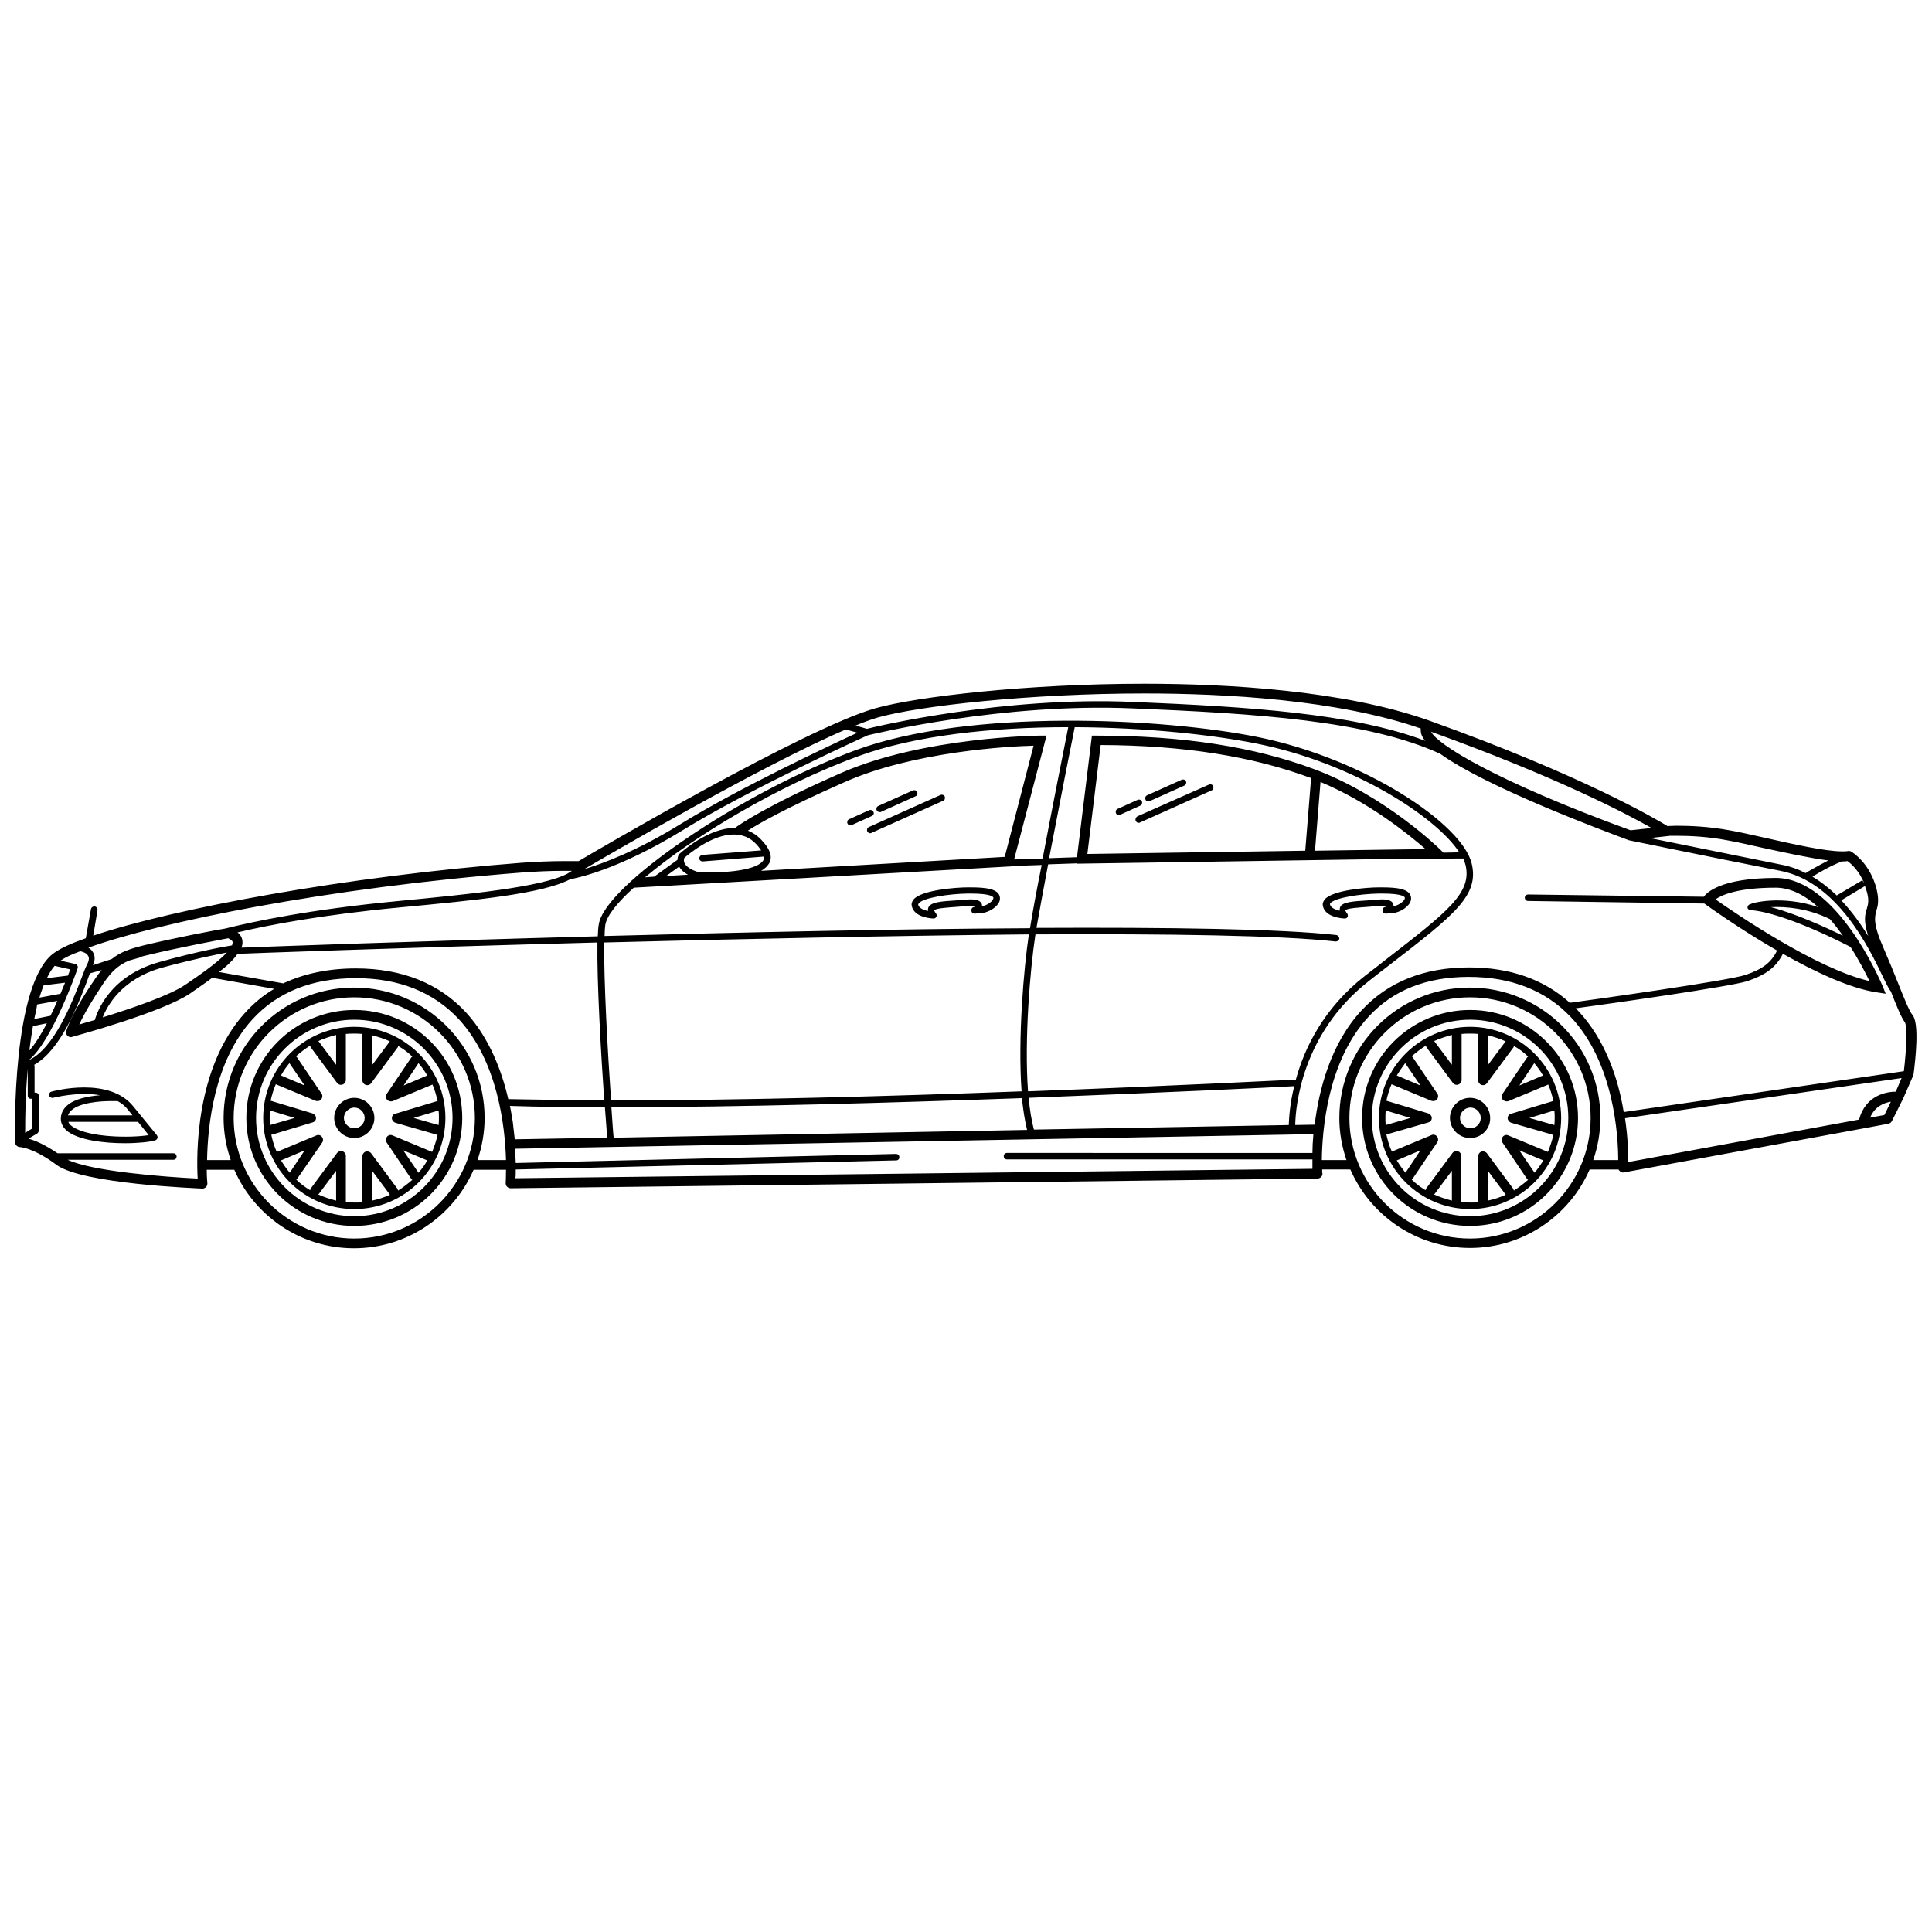 <?xml version="1.0" encoding="UTF-8"?>
<!-- Uploaded to: SVG Repo, www.svgrepo.com, Generator: SVG Repo Mixer Tools -->
<svg width="800px" height="800px" version="1.1" viewBox="144 144 512 512" xmlns="http://www.w3.org/2000/svg">
 <defs>
  <clipPath id="a">
   <path d="m148.09 325h503.81v150h-503.81z"/>
  </clipPath>
 </defs>
 <g clip-path="url(#a)">
  <path d="m376.32 358.71c-0.172-0.43 0-0.945 0.43-1.117l9.195-4.125c0.43-0.172 0.945 0 1.117 0.43 0.172 0.43 0 0.945-0.43 1.117l-9.109 4.121c-0.086 0.086-0.258 0.086-0.344 0.086-0.344 0-0.688-0.172-0.859-0.512zm-0.859 0.426c-0.172-0.43-0.688-0.602-1.117-0.43l-5.328 2.406c-0.43 0.172-0.602 0.688-0.43 1.117 0.172 0.344 0.43 0.516 0.773 0.516 0.086 0 0.258 0 0.344-0.086l5.328-2.406c0.43-0.172 0.688-0.688 0.43-1.117zm17.789-4.465-18.992 8.508c-0.43 0.172-0.602 0.688-0.43 1.117 0.172 0.344 0.43 0.516 0.773 0.516 0.086 0 0.258 0 0.344-0.086l18.992-8.508c0.43-0.172 0.602-0.688 0.43-1.117-0.172-0.43-0.688-0.602-1.117-0.43zm55.082 1.719c0.086 0 0.258 0 0.344-0.086l9.195-4.125c0.43-0.172 0.602-0.688 0.43-1.117-0.172-0.43-0.688-0.602-1.117-0.43l-9.195 4.125c-0.43 0.172-0.602 0.688-0.43 1.117 0.086 0.344 0.43 0.516 0.773 0.516zm-7.82 3.606c0.086 0 0.258 0 0.344-0.086l5.328-2.406c0.43-0.172 0.602-0.688 0.43-1.117-0.172-0.43-0.688-0.602-1.117-0.43l-5.328 2.406c-0.43 0.172-0.602 0.688-0.43 1.117 0.086 0.344 0.43 0.516 0.773 0.516zm4.469 1.547c0.172 0.344 0.43 0.516 0.773 0.516 0.086 0 0.258 0 0.344-0.086l18.992-8.508c0.43-0.172 0.602-0.688 0.43-1.117-0.172-0.43-0.688-0.602-1.117-0.43l-18.992 8.422c-0.43 0.258-0.602 0.773-0.43 1.203zm206.14 67.113c0 0.086-0.086 0.258-0.086 0.344l-2.664 6.102-3.008 6.016c-0.172 0.344-0.516 0.602-0.945 0.688l-6.445 1.203-63.59 11.688c-0.43 0.086-0.773 0-1.117-0.344-0.172-0.172-0.258-0.258-0.344-0.43h-7.648c-5.328 12.203-17.531 20.797-31.707 20.797-14.18 0-26.379-8.594-31.707-20.797l-7.473-0.004c0 0.602 0 0.945 0.086 1.031 0 0.344-0.086 0.688-0.344 0.945-0.258 0.258-0.602 0.43-0.945 0.43l-213.88 2.578c-0.344 0-0.688-0.172-0.945-0.43-0.258-0.258-0.344-0.602-0.344-0.945 0-0.086 0.086-1.375 0.086-3.523h-8.594c-5.328 12.203-17.531 20.797-31.707 20.797-14.18 0-26.379-8.594-31.707-20.797h-7.305c0 2.148 0.172 3.523 0.172 3.523 0 0.344-0.086 0.773-0.344 1.031-0.258 0.258-0.602 0.43-0.945 0.43-1.289-0.086-31.793-1.203-38.668-6.273-6.102-4.555-9.625-4.727-9.711-4.727-0.688 0-1.289-0.602-1.289-1.289-0.086-1.719-0.945-42.535 10.484-50.27 1.719-1.203 4.555-2.492 8.25-3.781l1.375-7.734c0.086-0.43 0.516-0.773 1.031-0.688 0.43 0.086 0.773 0.516 0.688 1.031l-1.121 6.707c21.141-7.133 66.77-15.727 113.69-19.336 3.695-0.258 7.477-0.43 11.086-0.43h3.867c5.07-3.008 59.895-35.145 78.539-40.473 11.172-3.18 40.902-6.531 71.32-6.531 22 0 52.934 1.719 75.617 9.797 40.816 14.609 60.238 26.207 63.074 27.926 0.516 0 1.289-0.086 2.492-0.086 3.266 0 8.336 0.172 13.922 1.203 2.578 0.43 5.844 1.203 9.367 1.977 7.562 1.719 16.07 3.609 20.453 3.609 0.602 0 1.203 0 1.547-0.086 0.344-0.086 0.688 0 0.945 0.172 0.172 0.086 4.984 3.008 6.703 9.969 0.688 2.922 0.344 4.383-0.086 5.672-0.43 1.719-0.945 3.438 1.977 10.055 1.375 3.18 2.664 6.273 3.781 9.109 1.547 3.867 3.008 7.562 3.867 8.508 1.797 2.231 0.766 11.684 0.25 15.637zm-6.016-21.914c-0.43-0.516-0.945-1.461-2.062-3.781-3.609-7.562-12.117-25.262-27.238-28.184-19.68-3.867-39.871-8.078-40.043-8.078l-0.258-0.086c-7.133-2.664-37.723-14.094-49.84-22.859-19.164-8.766-48.379-10.656-81.633-12.031-34.457-1.461-68.23 6.703-70.035 7.133-1.375 0.602-31.191 14.18-48.809 25.004-17.789 11-29.129 12.977-30.074 13.148-7.305 3.867-25.176 5.586-45.199 7.477-20.883 1.977-35.059 4.727-42.965 6.617 0.773 0.602 1.203 1.375 1.289 2.234 0.086 0.602 0 1.203-0.258 1.805 6.875-0.258 46.316-1.719 94.438-3.008 0.086-1.289 0.086-2.32 0.258-3.094 1.375-10.312 37.637-34.973 68.059-46.23 29.988-11.086 81.461-8.594 106.81-3.438 28.184 5.758 53.879 22.945 56.457 33.426 2.062 8.508-4.469 13.578-21.828 26.98-1.719 1.289-3.438 2.664-5.414 4.211-17.789 13.922-19.422 33.254-19.508 38.152l5.156-0.086c1.117-9.195 4.211-21.484 12.461-30.332 7.047-7.562 16.586-11.344 28.441-11.344 10.914 0 19.852 3.18 26.723 9.367 5.844-0.773 42.02-5.844 46.574-7.391 4.555-1.547 6.789-3.266 8.336-6.445-10.141-5.844-18.562-11.945-19.164-12.375l-0.086-0.086-46.746-0.68c-0.516 0-0.859-0.43-0.859-0.859 0-0.516 0.43-0.859 0.859-0.859l46.574 0.602c0.602-0.859 4.125-4.984 19.078-4.984 16.156 0 27.754 27.41 28.27 28.527l0.859 2.148-2.234-0.344c-7.219-1.031-16.586-5.5-25.004-10.227-1.805 3.523-4.383 5.5-9.367 7.219-4.383 1.461-36.691 6.016-45.543 7.219 0.172 0.172 0.344 0.344 0.516 0.516 7.477 7.906 10.828 18.477 12.203 26.98l74.242-10.828c0.688-5.586 0.945-11.945 0.258-12.977-0.945-1.285-2.148-4.207-3.695-8.16zm-31.793-22.34c6.875 1.805 14.953 5.586 19.078 7.562-1.031-1.461-2.234-3.008-3.438-4.383-5.93-2.922-11.688-3.352-15.641-3.18zm12.547 0c-3.352-3.008-7.219-5.156-11.258-5.156-9.969 0-14.266 1.891-15.984 3.094 5.414 3.781 26.723 18.391 40.816 21.656-1.031-2.148-2.75-5.5-5.07-9.109h-0.086c-0.172-0.086-17.102-9.023-26.465-9.711-0.086 0-0.172 0-0.172-0.086h-0.086c-0.086 0-0.086-0.086-0.172-0.086l-0.172-0.172c0-0.086-0.086-0.086-0.086-0.172v-0.172-0.172c0-0.086 0-0.086 0.086-0.172 0-0.086 0-0.086 0.086-0.172l0.086-0.086c0-0.086 0.086-0.086 0.172-0.172h0.086c0.086-0.086 0.172-0.086 0.258-0.086 0.172-0.344 8.336-2.492 17.961 0.773zm-387.55 16.242c12.203 0 22.086 3.953 29.215 11.688 6.188 6.789 9.453 15.469 11.172 22.945 7.906 0.172 16.414 0.258 25.434 0.344-0.859-12.289-1.977-31.707-1.805-41.848-51.816 1.375-93.492 2.922-95.383 3.008-1.031 1.547-2.75 3.18-4.898 4.812l17.016 3.008c5.5-2.582 11.945-3.957 19.25-3.957zm-66.852 3.867c-2.922 4.383-5.156 8.078-6.445 11 1.117-0.344 2.492-0.773 4.125-1.203 0.602-2.234 4.039-11.773 17.188-15.383 10.227-2.836 16.93-4.039 19.164-4.383 0.086-0.344 0.172-0.602 0.172-0.859-0.086-0.43-0.602-0.773-1.203-1.031-2.148 0.43-13.32 2.492-21.742 4.555-0.516 0.086-1.031 0.258-1.547 0.43v0.086l-3.012 0.859c-2.836 1.203-4.641 2.922-6.699 5.93zm-0.258 9.105c7.477-2.32 17.617-5.758 21.828-8.594 3.008-2.062 8.422-5.672 11.086-8.594-3.094 0.602-9.023 1.805-17.273 4.039-10.66 3.012-14.441 10.141-15.641 13.148zm334.52-10.996c1.891-1.461 3.695-2.836 5.414-4.211 16.758-12.977 23.031-17.875 21.227-25.262-0.172-0.516-0.344-1.117-0.602-1.719v0.086l-16.758 0.086-85.672 1.289v-0.086l-7.562 0.258c-1.289 6.789-2.406 12.977-3.094 16.844 35.23-0.172 65.051 0.258 79.484 1.891 0.43 0.086 0.773 0.516 0.773 0.945 0 0.43-0.516 0.773-0.945 0.773-14.438-1.633-44.254-2.062-79.57-1.891 0 0.172-0.086 0.344-0.086 0.516-1.289 8.508-2.922 27.238-1.891 41.074 37.293-1.375 66.598-2.922 70.977-3.094 2.238-8.254 7.309-18.91 18.305-27.5zm16.07-33.602c-4.555-3.953-15.039-12.461-27.84-17.789l-1.461 18.219zm-30.332-18.816c-15.469-5.758-33.684-8.68-55.77-8.766l-3.523 28.871 57.746-0.859zm39.27 19.676c-6.102-9.367-27.926-23.629-53.535-28.785-11.945-2.406-29.73-4.297-48.379-4.383-0.773 3.781-4.039 20.367-6.789 34.715l7.391-0.258 3.953-32.223h1.117c22.945 0 41.848 2.922 57.918 8.938 18.648 6.961 32.91 20.883 33.512 21.484l0.602 0.602zm-103.63-33.168c-19.938 0-40.645 2.148-55.77 7.734-21.309 7.82-43.652 21.309-56.371 32.051l2.406-0.172 6.188-4.469c0-0.43 0.086-0.945 0.344-1.375l0.086-0.172 0.172-0.086c0.258-0.258 7.391-6.789 14.438-6.789h0.172c1.117-0.859 8.078-5.758 28.184-14.609 21.742-9.539 52.418-9.883 52.762-9.883h1.633l-8.594 32.828 7.562-0.258c2.664-14.09 5.93-30.504 6.789-34.801zm-106.55 39.441 5.758-0.344c-0.945-0.516-1.805-1.203-2.32-2.148zm4.812-4.812c-0.172 0.516-0.172 1.031 0.086 1.461 0.688 1.375 3.094 2.234 4.039 2.406h2.234c8.164 0 13.75-1.289 14.695-3.438 0.086-0.258 0.086-0.516 0.086-0.773l-16.242 1.289h-0.086c-0.43 0-0.859-0.344-0.859-0.773 0-0.516 0.344-0.859 0.773-0.945l15.641-1.203c-0.43-0.602-0.859-1.203-1.375-1.719-1.633-1.719-3.609-2.492-5.93-2.492-5.844 0-12.031 5.328-13.062 6.188zm20.367 3.438 64.535-3.695 7.648-29.473c-6.703 0.172-31.707 1.547-50.012 9.625-16.156 7.133-23.203 11.258-25.691 12.891 1.289 0.516 2.492 1.289 3.523 2.406 2.234 2.32 3.008 4.297 2.234 6.016-0.434 0.855-1.207 1.629-2.238 2.231zm-41.332 14.438c-0.086 0.773-0.172 1.719-0.172 2.836 36.176-0.945 77.164-1.891 112.74-2.062 0.602-3.781 1.719-9.969 3.094-16.758l-7.648 0.258v0.086l-100.45 5.672c-4.555 4.125-7.219 7.562-7.562 9.969zm-0.258 4.555c-0.172 9.969 0.945 29.473 1.805 41.848 34.285 0 74.672-1.117 108.79-2.406-1.031-14.008 0.602-32.738 1.891-41.332v-0.258c-35.492 0.344-76.395 1.203-112.48 2.148zm-23.719 52.16 24.488-0.43c-0.086-1.633-0.344-4.469-0.602-8.078-8.938 0-17.359-0.086-25.176-0.344 0.344 1.461 0.516 2.922 0.773 4.297 0.172 1.547 0.344 3.094 0.516 4.555zm135.77-2.492c-0.602-2.406-1.031-5.242-1.375-8.422-33.855 1.203-73.984 2.406-108.1 2.406h-0.688c0.258 3.695 0.43 6.531 0.602 8.078zm69.348-1.289c0.086-1.805 0.258-5.586 1.461-10.312-5.844 0.344-34.371 1.719-70.375 3.094 0.258 3.18 0.773 6.102 1.375 8.422zm-186.73-67.801c4.812-1.461 13.836-4.727 25.52-11.945 15.297-9.453 39.613-20.883 46.918-24.23l-3.094-0.859c-22.512 9.625-64.531 34.199-69.344 37.035zm277.3-10.312 5.586-0.602c-6.961-3.953-25.52-13.664-58.434-25.52 1.547 3.266 16.672 12.891 52.848 26.121zm62.645 16.328c-0.172-0.516-0.344-1.031-0.516-1.547l-6.273 3.781c2.836 3.008 5.156 6.273 7.133 9.453-1.289-4.039-0.859-5.672-0.344-7.305 0.344-1.203 0.602-2.148 0-4.383zm-5.156-8.164c-0.43 0.086-0.945 0.086-1.461 0.086-2.75 1.031-6.188 3.008-7.82 4.039 2.32 1.375 4.469 3.094 6.445 4.984l6.789-4.039 0.516 0.859c-1.375-3.438-3.609-5.328-4.469-5.93zm-45.199-6.703h-1.805l-5.328 0.602c7.305 1.461 21.141 4.297 34.801 7.047 2.32 0.43 4.469 1.203 6.445 2.234 0.516-0.344 3.18-1.891 6.016-3.352-4.812-0.602-11.43-2.062-17.445-3.352-3.523-0.773-6.789-1.547-9.281-1.977-5.328-1.031-10.223-1.203-13.402-1.203zm-217.66-29.215 3.008 0.859c3.008-0.773 36.348-8.594 70.289-7.133 30.934 1.289 58.348 3.008 77.68 10.312-0.602-0.688-0.945-1.375-1.117-1.977-0.086-0.43-0.086-0.859-0.086-1.289-22.078-7.648-51.898-9.281-73.207-9.281-30.25 0-59.637 3.266-70.637 6.359-1.719 0.516-3.695 1.203-5.93 2.148zm-203.31 58.863c0.516 0.344 0.945 0.688 1.203 1.203 0.602 0.945 0.602 2.148 0 3.438l4.984-1.633c2.32-1.891 4.984-2.75 8.422-3.609 8.164-1.977 18.992-4.039 21.656-4.469 7.219-1.805 22.344-5.07 45.973-7.305 17.875-1.719 37.723-3.609 44.684-7.219 0.086-0.086 0.172-0.086 0.258-0.172 0.344-0.172 0.688-0.43 0.945-0.602h-2.062c-3.609 0-7.305 0.172-10.914 0.43-51.992 4.039-96.59 13.234-115.15 19.938zm-7.391 3.438 3.867 0.859c0.258 0.086 0.43 0.172 0.602 0.43 0.086 0.172 0.172 0.43 0.086 0.688-0.258 0.859-6.875 19.508-12.977 24.402 6.789-3.094 11.602-15.555 14.008-21.828 0.602-1.633 1.117-2.922 1.547-3.695 0.43-0.945 0.516-1.633 0.172-2.148-0.344-0.688-1.289-1.031-2.062-1.203-2.406 0.863-4.125 1.723-5.242 2.496zm-7.562 44.512v-7.906h-0.258c-0.516 0-0.859-0.344-0.859-0.859v-7.047c-0.602 6.445-0.688 12.547-0.688 16.93zm1.977-34.719 5.586-1.031c0.43-1.031 0.859-2.062 1.203-2.922l-5.672 0.688c-0.344 0.945-0.773 2.062-1.117 3.266zm-1.375 5.672 4.297-0.859c0.688-1.375 1.289-2.664 1.805-3.953l-5.328 0.945c-0.172 1.289-0.516 2.578-0.773 3.867zm-1.289 8.336c1.547-1.719 3.18-4.383 4.641-7.219l-3.695 0.773c-0.344 2.062-0.688 4.211-0.945 6.445zm4.641-19.16 5.586-0.688c0.258-0.688 0.43-1.203 0.602-1.633l-4.125-0.945c-0.773 0.859-1.461 1.977-2.062 3.266zm39.957 53.102c-0.344-6.102-0.688-29.215 12.461-43.824 2.32-2.578 4.898-4.727 7.82-6.445l-15.898-2.836c-0.172 0-0.258-0.086-0.43-0.172-1.805 1.375-3.867 2.75-5.93 4.211-7.305 4.984-30.332 11.258-31.277 11.516-0.086 0-0.258 0.086-0.344 0.086-0.344 0-0.688-0.172-0.945-0.43-0.344-0.344-0.43-0.859-0.258-1.289 1.031-3.266 3.695-7.992 7.734-13.922 0.516-0.773 1.117-1.547 1.633-2.148l-3.094 0.863c-0.258 0.516-0.43 1.117-0.688 1.805-2.578 6.789-7.133 18.562-14.094 22.43 0 0.086 0.086 0.172 0.086 0.344v7.047h0.258c0.516 0 0.859 0.344 0.859 0.859v9.195c0 0.258-0.172 0.602-0.43 0.773l-2.32 1.371c1.719 0.43 4.297 1.547 7.734 3.867h30.676c0.516 0 0.859 0.344 0.859 0.859s-0.344 0.859-0.859 0.859h-28.012c6.531 3.09 25.605 4.551 34.457 4.981zm73.469-16.066c0-17.617-14.352-31.965-31.965-31.965-17.617 0-31.965 14.352-31.965 31.965 0 17.617 14.352 31.965 31.965 31.965 17.617 0 31.965-14.352 31.965-31.965zm2.578 0c0 3.867-0.688 7.648-1.891 11.172h7.562c-0.258-9.023-2.234-26.121-12.461-37.293-6.703-7.219-15.898-10.914-27.324-10.914-11.602 0-20.883 3.695-27.496 11-10.141 11.172-11.773 28.184-11.945 37.207h6.273c-1.203-3.523-1.891-7.219-1.891-11.172 0-19.078 15.469-34.543 34.543-34.543 19.078-0.004 34.629 15.465 34.629 34.543zm219.38 13.488v-2.492h-80.945c-0.516 0-0.859-0.344-0.859-0.859s0.344-0.859 0.859-0.859l80.945 0.004c0-1.461 0.086-3.094 0.258-4.984l-211.56 3.867c0.086 1.375 0.086 2.664 0.172 3.781l100.8-2.406c0.43 0 0.859 0.344 0.859 0.859s-0.344 0.859-0.859 0.859l-100.8 2.406c0 0.945 0 1.719-0.086 2.32zm73.727-13.488c0-17.617-14.352-31.965-31.965-31.965-17.617 0-31.965 14.352-31.965 31.965 0 17.617 14.352 31.965 31.965 31.965s31.965-14.352 31.965-31.965zm2.578 0c0 3.867-0.688 7.648-1.891 11.172h6.617c0-6.273-1.031-25.777-12.633-37.98-6.617-6.961-15.727-10.57-26.98-10.57-11.172 0-20.109 3.523-26.551 10.57-10.914 11.773-12.289 30.246-12.375 37.98h6.531c-1.203-3.523-1.891-7.219-1.891-11.172 0-19.078 15.469-34.543 34.543-34.543 19.074-0.004 34.629 15.465 34.629 34.543zm7.391 11.688 61.184-11.258c1.719-6.617 7.562-7.391 9.711-7.391l1.547-3.609-73.301 10.656c0.773 5.156 0.859 9.367 0.859 11.602zm69.602-15.984c-1.805 0.258-4.297 1.289-5.5 4.211l3.781-0.688zm-459.55 8.852c0.172 0.258 0.258 0.516 0.172 0.773-0.086 0.258-0.258 0.516-0.602 0.602-1.289 0.43-4.469 0.773-8.078 0.773-5.414 0-11.773-0.773-14.953-3.008-1.289-0.945-1.977-2.148-1.977-3.438s0.516-2.492 1.547-3.438c1.977-1.891 5.758-2.578 8.852-2.836-5.93-1.031-12.375 0.688-12.461 0.688-0.43 0.086-0.945-0.172-1.031-0.602-0.086-0.43 0.172-0.945 0.602-1.031 0.602-0.172 15.297-4.125 21.742 3.953zm-22.684-6.531c-0.43 0.43-0.688 0.859-0.859 1.289h17.102l-1.117-1.375c-0.773-1.031-1.719-1.805-2.836-2.406h-1.633c-2.836 0-8.336 0.344-10.656 2.492zm20.535 6.531-2.836-3.523h-18.473c0.172 0.43 0.516 0.859 1.031 1.203 4.125 3.008 15.637 3.094 20.277 2.32zm202.2-60.84c-0.086-0.43 0-0.945 0.516-1.633 2.148-2.492 11.258-3.18 14.266-3.18h0.859c3.867 0 7.477 0.344 7.734 2.664 0.086 0.688-0.172 1.461-0.773 2.062-1.031 1.203-2.836 2.062-4.555 2.148-0.688 0-1.117 0.086-1.289 0.086-0.945 0-0.945-0.773-0.945-0.859 0-0.688 0.43-0.859 0.859-0.945l0.086-0.086c-0.344-0.086-1.117-0.172-2.578-0.086-0.773 0.086-1.461 0.086-2.148 0.172-2.234 0.172-5.672 0.344-6.102 0.945 0 0 0.086 0.172 0.344 0.602 0.172 0.172 0.344 0.43 0.344 0.688 0 0.516-0.344 0.859-0.859 0.859-0.172 0-5.242-0.172-5.758-3.438zm1.719-0.258c0.172 0.945 1.461 1.461 2.578 1.719 0-0.258 0-0.602 0.086-0.859 0.602-1.547 3.438-1.719 7.562-1.977 0.688-0.086 1.375-0.086 2.148-0.172 0.516 0 0.945-0.086 1.375-0.086 1.117 0 2.664 0.086 3.094 1.203 0.086 0.172 0.086 0.43 0.086 0.602 1.031-0.172 2.062-0.773 2.664-1.461 0.258-0.258 0.344-0.602 0.344-0.773s-0.43-1.117-6.016-1.117h-0.773c-5.156 0.086-11.773 1.117-12.977 2.578-0.172 0.258-0.172 0.344-0.172 0.344zm113.08 3.695c-0.258 0-5.328-0.172-5.844-3.438-0.086-0.43 0-0.945 0.516-1.633 2.148-2.492 11.258-3.18 14.266-3.18h0.859c3.867 0 7.477 0.344 7.734 2.664 0.086 0.688-0.172 1.461-0.773 2.062-1.031 1.203-2.836 2.062-4.555 2.148-0.688 0-1.117 0.086-1.289 0.086-0.945 0-0.945-0.773-0.945-0.859 0-0.688 0.43-0.859 0.859-0.945l0.086-0.086c-0.344-0.086-1.117-0.172-2.578-0.086-0.773 0.086-1.461 0.086-2.148 0.172-2.234 0.172-5.672 0.344-6.102 0.945 0 0 0.086 0.172 0.344 0.602 0.172 0.172 0.344 0.43 0.344 0.688 0.086 0.43-0.258 0.859-0.773 0.859zm6.188-4.812c0.688-0.086 1.375-0.086 2.148-0.172 0.516 0 0.945-0.086 1.375-0.086 1.117 0 2.664 0.086 3.094 1.203 0.086 0.172 0.086 0.43 0.086 0.602 1.031-0.172 2.062-0.773 2.664-1.461 0.258-0.258 0.344-0.602 0.344-0.773s-0.43-1.117-6.016-1.117h-0.773c-5.156 0.086-11.773 1.117-12.977 2.578-0.086 0.172-0.086 0.172-0.086 0.258 0.172 0.945 1.461 1.461 2.578 1.719 0-0.258 0-0.602 0.086-0.859 0.516-1.461 3.266-1.633 7.477-1.891zm55.598 57.66c0 15.812-12.805 28.613-28.613 28.613-15.812 0-28.613-12.805-28.613-28.613 0-15.812 12.805-28.613 28.613-28.613 15.809-0.004 28.613 12.801 28.613 28.613zm-2.578 0c0-14.352-11.688-26.035-26.035-26.035-14.352 0-26.035 11.688-26.035 26.035 0 14.352 11.688 26.035 26.035 26.035s26.035-11.688 26.035-26.035zm-1.891 0c0 13.32-10.828 24.145-24.145 24.145-13.32 0-24.145-10.828-24.145-24.145 0-13.32 10.828-24.145 24.145-24.145 13.316-0.004 24.145 10.824 24.145 24.145zm-1.805 1.891c0.086-0.602 0.086-1.289 0.086-1.891 0-0.688 0-1.375-0.086-1.977l-6.617 1.977zm-9.281-10.484 6.273-2.664c-0.688-1.203-1.461-2.234-2.32-3.266zm-8.332-5.414 4.555-6.102c0.086-0.086 0.086-0.172 0.172-0.172-1.461-0.688-3.094-1.203-4.727-1.633zm-14.266-6.359c0.086 0.086 0.086 0.086 0.172 0.172l4.555 6.102v-7.906c-1.633 0.43-3.18 0.945-4.727 1.633zm-9.883 9.109 6.273 2.664-4.039-5.93c-0.773 1.031-1.547 2.148-2.234 3.266zm-2.922 13.148 6.531-1.891-6.531-1.977c-0.086 0.688-0.086 1.289-0.086 1.977 0 0.602 0 1.289 0.086 1.891zm9.195 6.703-6.273 2.664c0.688 1.117 1.461 2.234 2.32 3.266zm8.336 5.41-4.555 6.102c-0.086 0.086-0.086 0.086-0.172 0.172 1.461 0.688 3.094 1.203 4.727 1.633zm4.812 8.422c0.773 0 1.461 0 2.148-0.086v-0.172-12.031c0-0.516 0.344-1.031 0.859-1.203 0.516-0.172 1.117 0 1.461 0.43l6.875 9.281c0.172 0.172 0.172 0.344 0.258 0.602 1.375-0.859 2.578-1.805 3.781-2.836-0.172-0.086-0.258-0.172-0.344-0.344l-6.445-9.539c-0.344-0.43-0.258-1.117 0.086-1.547 0.344-0.43 0.945-0.602 1.461-0.344l10.312 4.297c0.086 0 0.172 0.086 0.172 0.086 0.602-1.461 1.117-3.008 1.461-4.555h-0.086c-0.086 0-0.258 0-0.344-0.086l-10.742-3.094c-0.516-0.172-0.945-0.688-0.945-1.203 0-0.602 0.344-1.117 0.945-1.203l11.086-3.352h0.086c-0.344-1.547-0.773-3.008-1.375-4.383-0.086 0-0.086 0.086-0.172 0.086l-10.312 4.297c-0.172 0.086-0.344 0.086-0.516 0.086-0.344 0-0.773-0.172-1.031-0.43-0.344-0.43-0.43-1.031-0.086-1.547l6.445-9.539c0.086-0.172 0.258-0.258 0.344-0.344-1.117-1.117-2.406-2.062-3.781-2.836 0 0.258-0.086 0.43-0.258 0.602l-6.875 9.281c-0.258 0.344-0.602 0.516-1.031 0.516-0.172 0-0.258 0-0.43-0.086-0.516-0.172-0.859-0.688-0.859-1.203v-12.031-0.258c-0.688-0.086-1.461-0.086-2.148-0.086-0.773 0-1.461 0-2.234 0.086v0.172 12.031c0 0.516-0.344 1.031-0.859 1.203-0.172 0.086-0.258 0.086-0.43 0.086-0.43 0-0.773-0.172-1.031-0.516l-6.875-9.281c-0.172-0.172-0.172-0.344-0.258-0.602-1.375 0.859-2.578 1.805-3.781 2.836 0.086 0.086 0.258 0.172 0.344 0.344l6.445 9.539c0.344 0.43 0.258 1.117-0.086 1.547-0.258 0.344-0.602 0.43-1.031 0.43-0.172 0-0.344 0-0.516-0.086l-10.312-4.297c-0.086 0-0.086-0.086-0.172-0.086-0.602 1.375-1.031 2.836-1.375 4.383l11.086 3.352c0.516 0.172 0.945 0.688 0.945 1.203 0 0.602-0.344 1.031-0.945 1.203l-10.742 3.094c-0.086 0-0.258 0.086-0.344 0.086 0.344 1.547 0.773 3.094 1.461 4.555 0.086 0 0.086-0.086 0.172-0.086l10.312-4.297c0.516-0.258 1.117-0.086 1.461 0.344 0.344 0.43 0.43 1.031 0.086 1.547l-6.445 9.539c-0.086 0.172-0.172 0.258-0.344 0.344 1.117 1.117 2.406 2.062 3.695 2.836 0-0.172 0.086-0.43 0.258-0.602l6.875-9.281c0.344-0.43 0.945-0.602 1.461-0.43 0.516 0.172 0.859 0.688 0.859 1.203v12.031 0.172c0.859 0.086 1.547 0.172 2.32 0.172zm19.418-11.168-6.359-2.664 4.039 5.93c0.859-1.035 1.633-2.152 2.32-3.266zm-10.137 8.848-4.555-6.102v7.906c1.633-0.344 3.18-0.859 4.727-1.547-0.086-0.086-0.086-0.172-0.172-0.258zm-9.281-14.777c-2.922 0-5.328-2.406-5.328-5.328 0-2.922 2.406-5.328 5.328-5.328s5.328 2.406 5.328 5.328c0.086 2.922-2.32 5.328-5.328 5.328zm2.836-5.328c0-1.547-1.289-2.75-2.75-2.75-1.461 0-2.75 1.289-2.75 2.75 0 1.461 1.289 2.75 2.75 2.75 1.461 0 2.75-1.203 2.75-2.75zm-269.91 0c0 15.812-12.805 28.613-28.613 28.613-15.812 0-28.613-12.805-28.613-28.613 0-15.812 12.805-28.613 28.613-28.613 15.812-0.004 28.613 12.801 28.613 28.613zm-2.574 0c0-14.352-11.688-26.035-26.035-26.035-14.352 0-26.035 11.688-26.035 26.035 0 14.352 11.688 26.035 26.035 26.035 14.348 0 26.035-11.688 26.035-26.035zm-1.891 0c0 13.32-10.828 24.145-24.145 24.145-13.32 0-24.145-10.828-24.145-24.145 0-13.32 10.828-24.145 24.145-24.145 13.316-0.004 24.145 10.824 24.145 24.145zm-1.805 1.891c0.086-0.602 0.086-1.289 0.086-1.891 0-0.688 0-1.375-0.086-1.977l-6.617 1.977 6.617 1.891c-0.086 0-0.086 0 0 0zm-9.281-10.484 6.273-2.664c-0.688-1.203-1.461-2.234-2.32-3.266zm-8.336-5.414 4.555-6.102c0.086-0.086 0.086-0.172 0.172-0.172-1.461-0.688-3.094-1.203-4.727-1.633zm-14.266-6.359c0.086 0.086 0.086 0.086 0.172 0.172l4.555 6.102v-7.906c-1.633 0.43-3.266 0.945-4.727 1.633zm-9.883 9.109 6.273 2.664-4.039-5.93c-0.859 1.031-1.633 2.148-2.234 3.266zm-2.918 13.148 6.531-1.891-6.531-1.977c-0.086 0.688-0.086 1.289-0.086 1.977 0 0.602 0 1.289 0.086 1.891zm9.191 6.703-6.273 2.664c0.688 1.117 1.461 2.234 2.32 3.266zm8.336 5.41-4.555 6.102c-0.086 0.086-0.086 0.086-0.172 0.172 1.461 0.688 3.094 1.203 4.727 1.633zm4.812 8.422c0.773 0 1.461 0 2.148-0.086v-0.172-12.031c0-0.516 0.344-1.031 0.859-1.203 0.516-0.172 1.117 0 1.461 0.43l6.875 9.281c0.172 0.172 0.172 0.344 0.258 0.602 1.375-0.859 2.578-1.805 3.781-2.836-0.172-0.086-0.258-0.172-0.344-0.344l-6.445-9.539c-0.344-0.43-0.258-1.117 0.086-1.547 0.344-0.43 0.945-0.602 1.461-0.344l10.312 4.297c0.086 0 0.172 0.086 0.172 0.086 0.602-1.461 1.117-3.008 1.461-4.555h-0.086c-0.086 0-0.258 0-0.344-0.086l-10.742-3.094c-0.516-0.172-0.945-0.688-0.945-1.203 0-0.602 0.344-1.117 0.945-1.203l11.086-3.352h0.086c-0.344-1.547-0.773-3.008-1.375-4.383-0.086 0-0.086 0.086-0.172 0.086l-10.312 4.297c-0.172 0.086-0.344 0.086-0.516 0.086-0.344 0-0.773-0.172-1.031-0.43-0.344-0.43-0.43-1.031-0.086-1.547l6.445-9.539c0.086-0.172 0.258-0.258 0.344-0.344-1.117-1.117-2.406-2.062-3.781-2.836 0 0.258-0.086 0.43-0.258 0.602l-6.875 9.281c-0.258 0.344-0.602 0.516-1.031 0.516-0.172 0-0.258 0-0.43-0.086-0.516-0.172-0.859-0.688-0.859-1.203v-12.031-0.258c-0.688-0.086-1.461-0.086-2.148-0.086-0.773 0-1.461 0-2.234 0.086v0.172 12.031c0 0.516-0.344 1.031-0.859 1.203-0.172 0.086-0.258 0.086-0.43 0.086-0.43 0-0.773-0.172-1.031-0.516l-6.875-9.281c-0.172-0.172-0.172-0.344-0.258-0.602-1.375 0.859-2.578 1.805-3.781 2.836 0.086 0.086 0.258 0.172 0.344 0.344l6.445 9.539c0.344 0.43 0.258 1.117-0.086 1.547-0.258 0.344-0.602 0.43-1.031 0.43-0.172 0-0.344 0-0.516-0.086l-10.312-4.297c-0.086 0-0.086-0.086-0.172-0.086-0.602 1.375-1.031 2.836-1.375 4.383l11.086 3.352c0.516 0.172 0.945 0.688 0.945 1.203 0 0.602-0.344 1.031-0.945 1.203l-10.566 3.184c-0.086 0-0.258 0.086-0.344 0.086 0.344 1.547 0.773 3.094 1.461 4.555 0.086 0 0.086-0.086 0.172-0.086l10.312-4.297c0.516-0.258 1.117-0.086 1.461 0.344 0.344 0.43 0.43 1.031 0.086 1.547l-6.535 9.449c-0.086 0.172-0.172 0.258-0.344 0.344 1.117 1.117 2.406 2.062 3.695 2.836 0-0.172 0.086-0.43 0.258-0.602l6.875-9.281c0.344-0.43 0.945-0.602 1.461-0.43s0.859 0.688 0.859 1.203v12.031 0.172c0.688 0.086 1.461 0.172 2.234 0.172zm19.336-11.168-6.359-2.664 4.039 5.93c0.945-1.035 1.719-2.152 2.32-3.266zm-10.055 8.848-4.555-6.102v7.906c1.633-0.344 3.18-0.859 4.727-1.547-0.086-0.086-0.172-0.172-0.172-0.258zm-9.281-14.777c-2.922 0-5.328-2.406-5.328-5.328 0-2.922 2.406-5.328 5.328-5.328s5.328 2.406 5.328 5.328c0 2.922-2.406 5.328-5.328 5.328zm2.75-5.328c0-1.547-1.289-2.75-2.75-2.75s-2.75 1.289-2.75 2.75c0 1.461 1.289 2.75 2.75 2.75s2.75-1.203 2.75-2.75z"/>
 </g>
</svg>